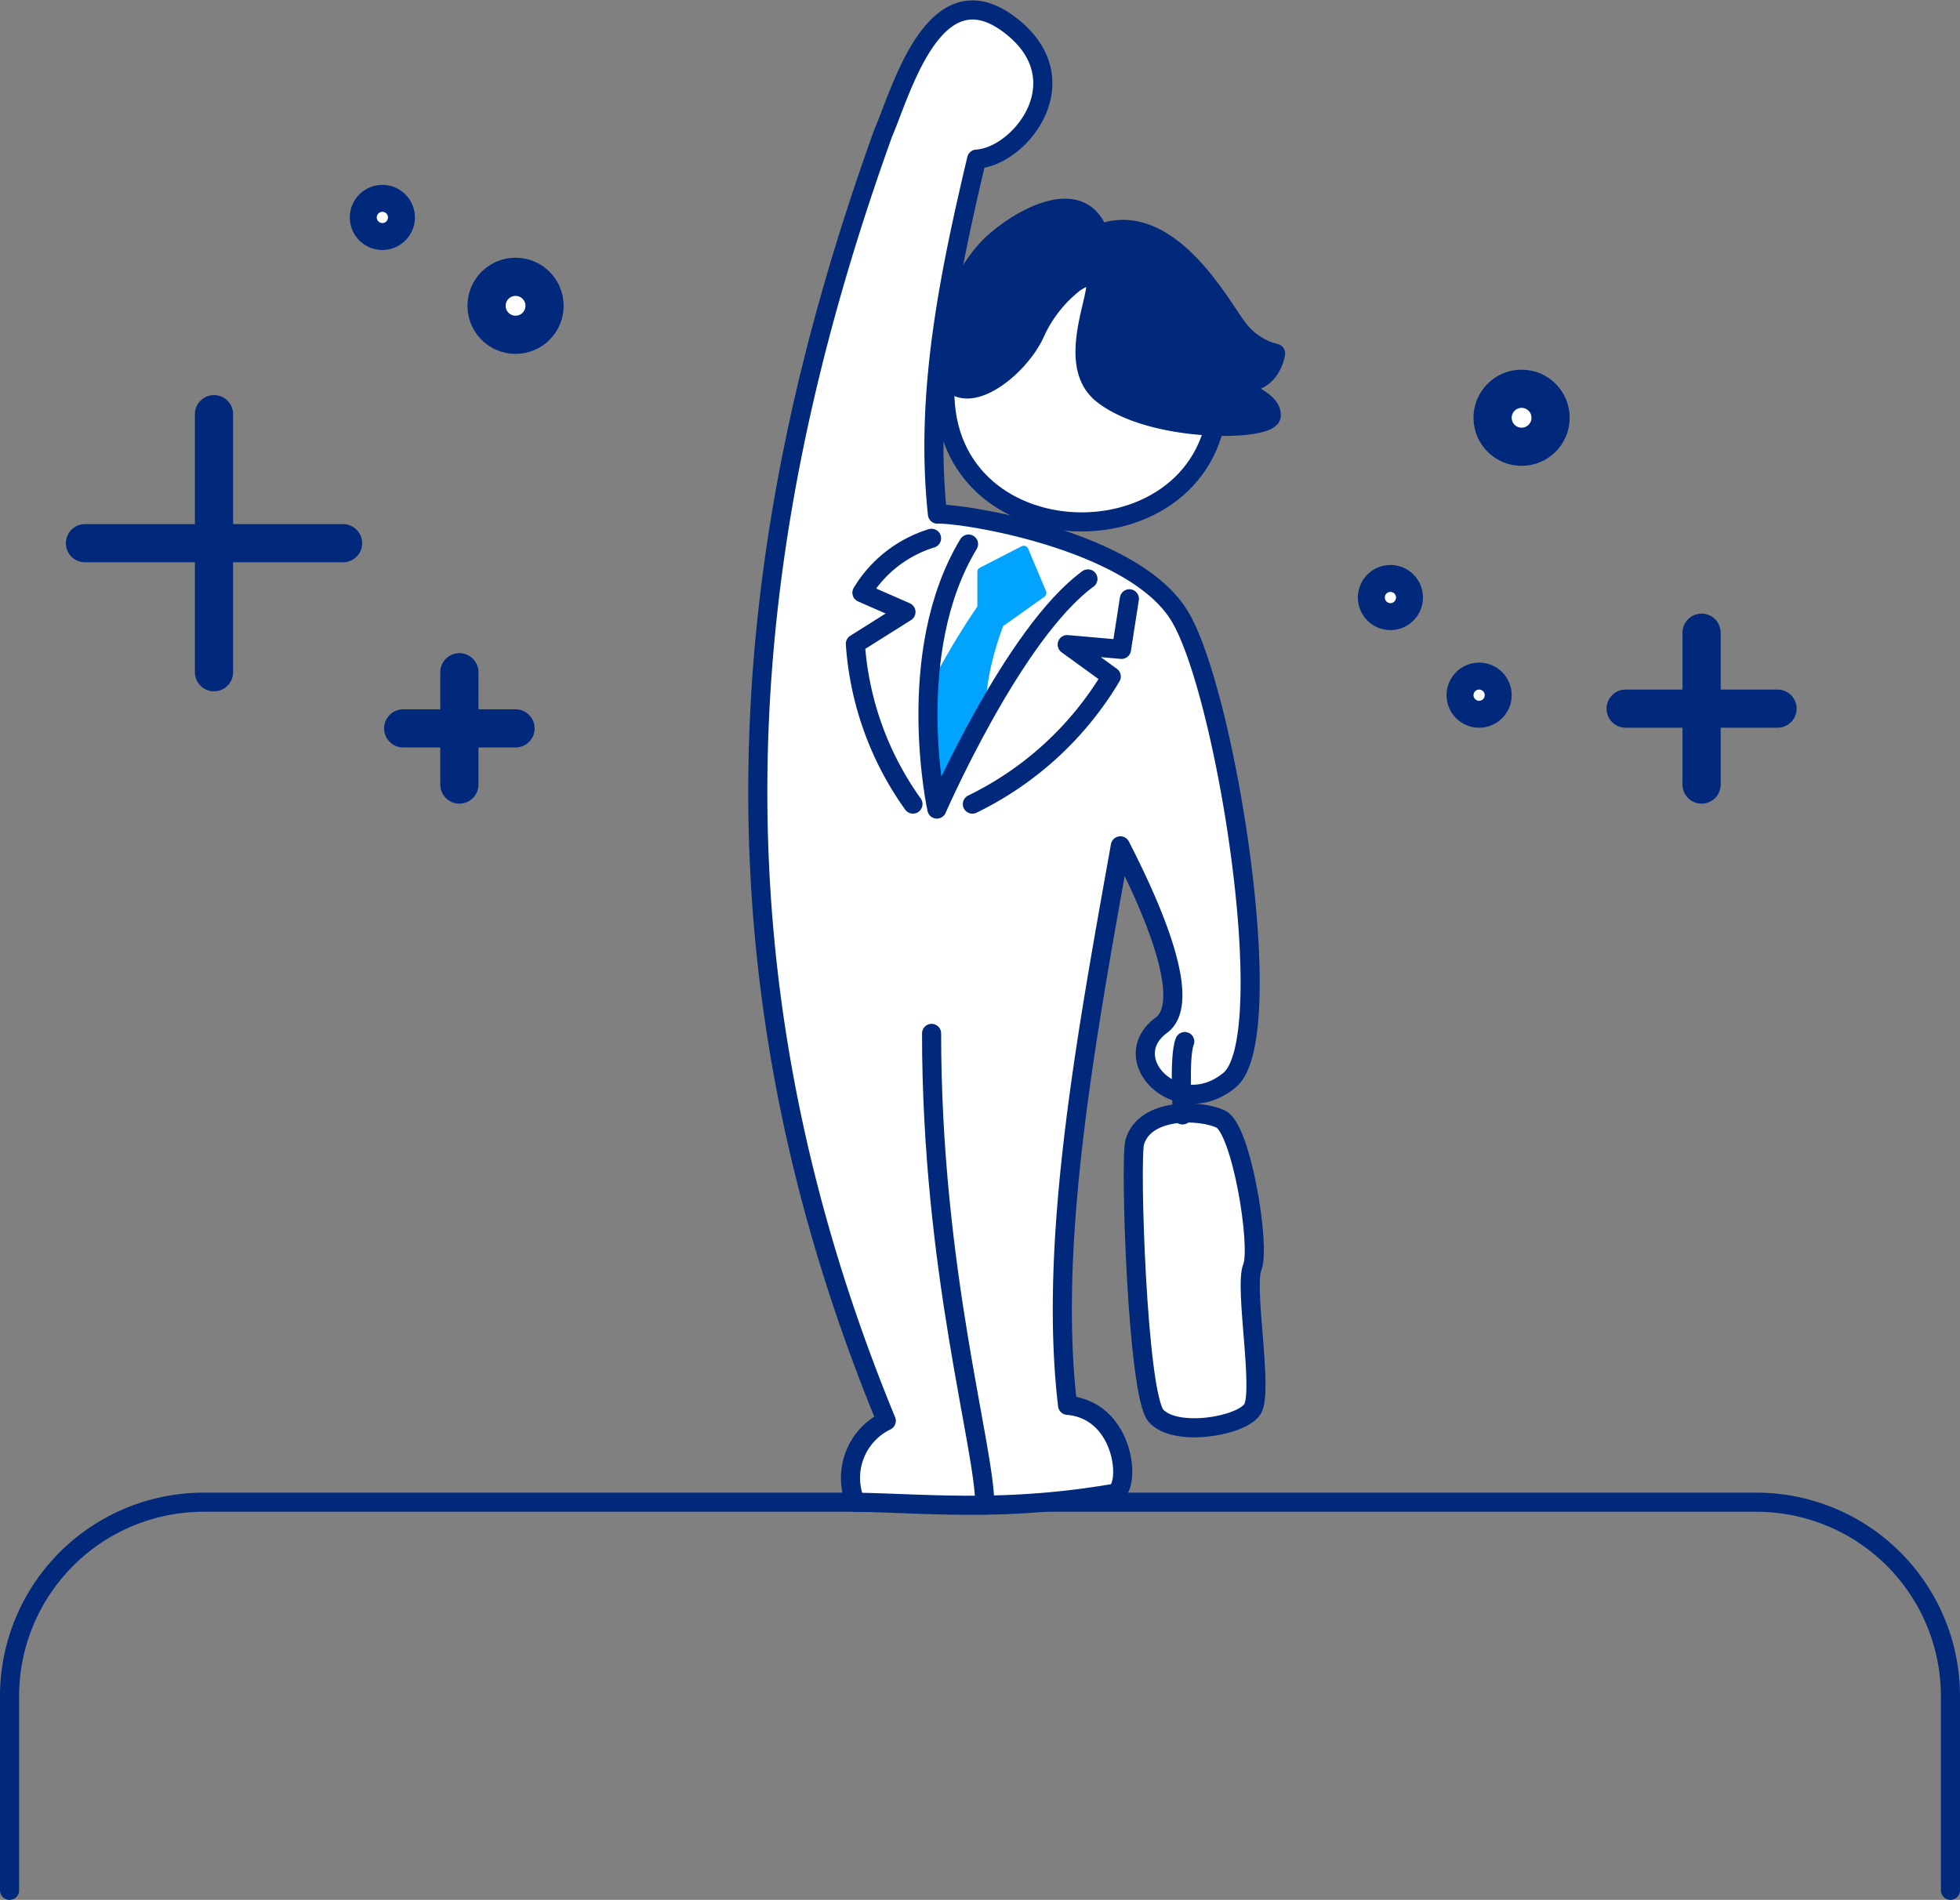 <?xml version="1.0" encoding="UTF-8"?>
<svg xmlns="http://www.w3.org/2000/svg" width="205.323" height="199.066" viewBox="0 0 205.323 199.066">
  <rect x="0" y="0" width="205.323" height="199.066" fill="#808080" stroke="none"/>
  <g id="グループ_873" data-name="グループ 873" transform="translate(-295.414 -1062.721)">
    <path id="パス_1871" data-name="パス 1871" d="M360.686,368.575V348.242a20.332,20.332,0,0,1,20.332-20.332H543.676a20.332,20.332,0,0,1,20.332,20.332v20.332" transform="translate(-64.271 892.213)" fill="none" stroke="#00287b" stroke-linecap="round" stroke-linejoin="round" stroke-width="2"></path>
    <path id="パス_1884" data-name="パス 1884" d="M401.989,277.618c-.272,18.6,28.939,18.6,28.666,0C430.926,259.022,401.714,259.022,401.989,277.618Z" transform="translate(-7.598 825.839)" fill="#fff" stroke="#00287b" stroke-linecap="round" stroke-linejoin="round" stroke-width="2"></path>
    <path id="パス_1885" data-name="パス 1885" d="M436.472,314.4c-4.912-7.86-22.638-10.685-25.3-10.563-1.344-12.582,1.214-24.962,4.105-37.2,4.613-.258,11.091-8.462,3.308-14.184s-11.221,7.133-13.1,11.469c-15.548,43.2-19.486,86.788.327,134.917a6.647,6.647,0,0,0-3.239,8.529c7.395.112,15.6,1.041,27.06-.923,1.856-.319,1.352-8.7-4.827-9.231-2.025-17.1,1.925-38.481,5.528-58.622,1.543,3.052,8.182,15.926,4.3,18.791-4.829,3.56,1.718,10.193,7.122,5.772S441.385,322.258,436.472,314.4Z" transform="translate(-17.555 812.756)" fill="#fff" stroke="#00287b" stroke-linecap="round" stroke-linejoin="round" stroke-width="2"></path>
    <path id="パス_1886" data-name="パス 1886" d="M401.306,303.749c-.006,24.838,5.577,43.35,5.577,49.43" transform="translate(-8.302 867.249)" fill="#fff" stroke="#00287b" stroke-linecap="round" stroke-linejoin="round" stroke-width="2"></path>
    <path id="パス_1887" data-name="パス 1887" d="M411.852,310.9c-.512,1.745.25,26.365,2.216,28.656s8.9,1.147,10.1-.655-.872-12.773,0-14.9-1.122-14.5-3.318-15.52S412.911,307.3,411.852,310.9Z" transform="translate(2.434 871.49)" fill="#fff" stroke="#00287b" stroke-linecap="round" stroke-linejoin="round" stroke-width="2"></path>
    <path id="パス_1888" data-name="パス 1888" d="M414.537,304.169c-.645,1.539-.24,7.69-.24,7.69" transform="translate(4.991 867.683)" fill="#fff" stroke="#00287b" stroke-linecap="round" stroke-linejoin="round" stroke-width="2"></path>
    <path id="パス_1975" data-name="パス 1975" d="M384.3,1122.646l4.359-2.24,1.868,4.44-4.443,3.163s-2.344,5.9-1.785,9.945c-2.485,4.59-4.716,8.608-4.716,8.608s-1.833-6.175-.72-10.852a74.327,74.327,0,0,1,5.437-9.284Z" transform="translate(14)" fill="#00a4ff" stroke="#00a4ff" stroke-linejoin="round" stroke-width="1"></path>
    <path id="パス_1972" data-name="パス 1972" d="M395.383,1123.378c-7.8,5.693-15.826,24.116-15.826,24.116s-3.59-16.344,3.318-27.768" transform="translate(14)" fill="none" stroke="#00287b" stroke-linecap="round" stroke-linejoin="round" stroke-width="2"></path>
    <path id="パス_1973" data-name="パス 1973" d="M379,1119.124a12.976,12.976,0,0,0-7.294,5.7l4.612,2.021-5.3,3.339a32.636,32.636,0,0,0,6.034,16.787" transform="translate(14)" fill="none" stroke="#00287b" stroke-linecap="round" stroke-linejoin="round" stroke-width="2"></path>
    <path id="パス_1974" data-name="パス 1974" d="M383.277,1146.975a34.454,34.454,0,0,0,14.548-13.369l-4.613-3.344,5.685.5.827-5.3" transform="translate(14)" fill="none" stroke="#00287b" stroke-linecap="round" stroke-linejoin="round" stroke-width="2"></path>
    <path id="パス_1978" data-name="パス 1978" d="M394.021,1092.318c5.872-3.687-2.356,7.611,2.918,11.735s17.655,3.893,17.653,2.185-3.007-2.158-3.131-3.441c3.164.188,3.578-3.05,3.578-3.05a7.03,7.03,0,0,1-3.99-2.669c-1.75-2.286-7.244-12.683-14.518-9.826-1.908-5.506-8.758-1.349-11.427,1.288s-6.456,9.967-4.53,13.582,7.51-.736,9.234-4.429A13.913,13.913,0,0,1,394.021,1092.318Z" transform="translate(14)" fill="#00287b" stroke="#00287b" stroke-linecap="round" stroke-linejoin="round" stroke-width="2"></path>
    <g id="グループ_1035" data-name="グループ 1035" transform="translate(331.351 1133.156) rotate(180)">
      <line id="線_2" data-name="線 2" x2="27.038" transform="translate(0 13.519)" fill="#fff" stroke="#00287b" stroke-linecap="round" stroke-linejoin="round" stroke-width="4"></line>
      <line id="線_3" data-name="線 3" y2="27.038" transform="translate(13.519)" fill="#fff" stroke="#00287b" stroke-linecap="round" stroke-linejoin="round" stroke-width="4"></line>
    </g>
    <g id="グループ_1036" data-name="グループ 1036" transform="translate(349.422 1144.928) rotate(180)">
      <line id="線_4" data-name="線 4" x2="11.772" transform="translate(0 5.886)" fill="#fff" stroke="#00287b" stroke-linecap="round" stroke-linejoin="round" stroke-width="4"></line>
      <line id="線_5" data-name="線 5" y2="11.772" transform="translate(5.886)" fill="#fff" stroke="#00287b" stroke-linecap="round" stroke-linejoin="round" stroke-width="4"></line>
    </g>
    <g id="グループ_1037" data-name="グループ 1037" transform="translate(481.622 1144.928) rotate(180)">
      <line id="線_6" data-name="線 6" x2="15.912" transform="translate(0 7.956)" fill="#fff" stroke="#00287b" stroke-linecap="round" stroke-linejoin="round" stroke-width="4"></line>
      <line id="線_7" data-name="線 7" y2="15.912" transform="translate(7.956)" fill="#fff" stroke="#00287b" stroke-linecap="round" stroke-linejoin="round" stroke-width="4"></line>
    </g>
    <circle id="楕円形_89" data-name="楕円形 89" cx="3.038" cy="3.038" r="3.038" transform="translate(457.849 1109.532) rotate(180)" fill="#fff" stroke="#00287b" stroke-linecap="round" stroke-linejoin="round" stroke-width="4"></circle>
    <circle id="楕円形_90" data-name="楕円形 90" cx="3.038" cy="3.038" r="3.038" transform="translate(352.46 1097.801) rotate(180)" fill="#fff" stroke="#00287b" stroke-linecap="round" stroke-linejoin="round" stroke-width="4"></circle>
    <circle id="楕円形_91" data-name="楕円形 91" cx="1.412" cy="1.412" r="1.412" transform="translate(336.881 1086.916) rotate(180)" fill="#fff" stroke="#00287b" stroke-linecap="round" stroke-linejoin="round" stroke-width="4"></circle>
    <circle id="楕円形_92" data-name="楕円形 92" cx="1.412" cy="1.412" r="1.412" transform="translate(451.773 1136.973) rotate(180)" fill="#fff" stroke="#00287b" stroke-linecap="round" stroke-linejoin="round" stroke-width="4"></circle>
    <circle id="楕円形_93" data-name="楕円形 93" cx="1.412" cy="1.412" r="1.412" transform="translate(442.482 1126.742) rotate(180)" fill="#fff" stroke="#00287b" stroke-linecap="round" stroke-linejoin="round" stroke-width="4"></circle>
  </g>
</svg>

